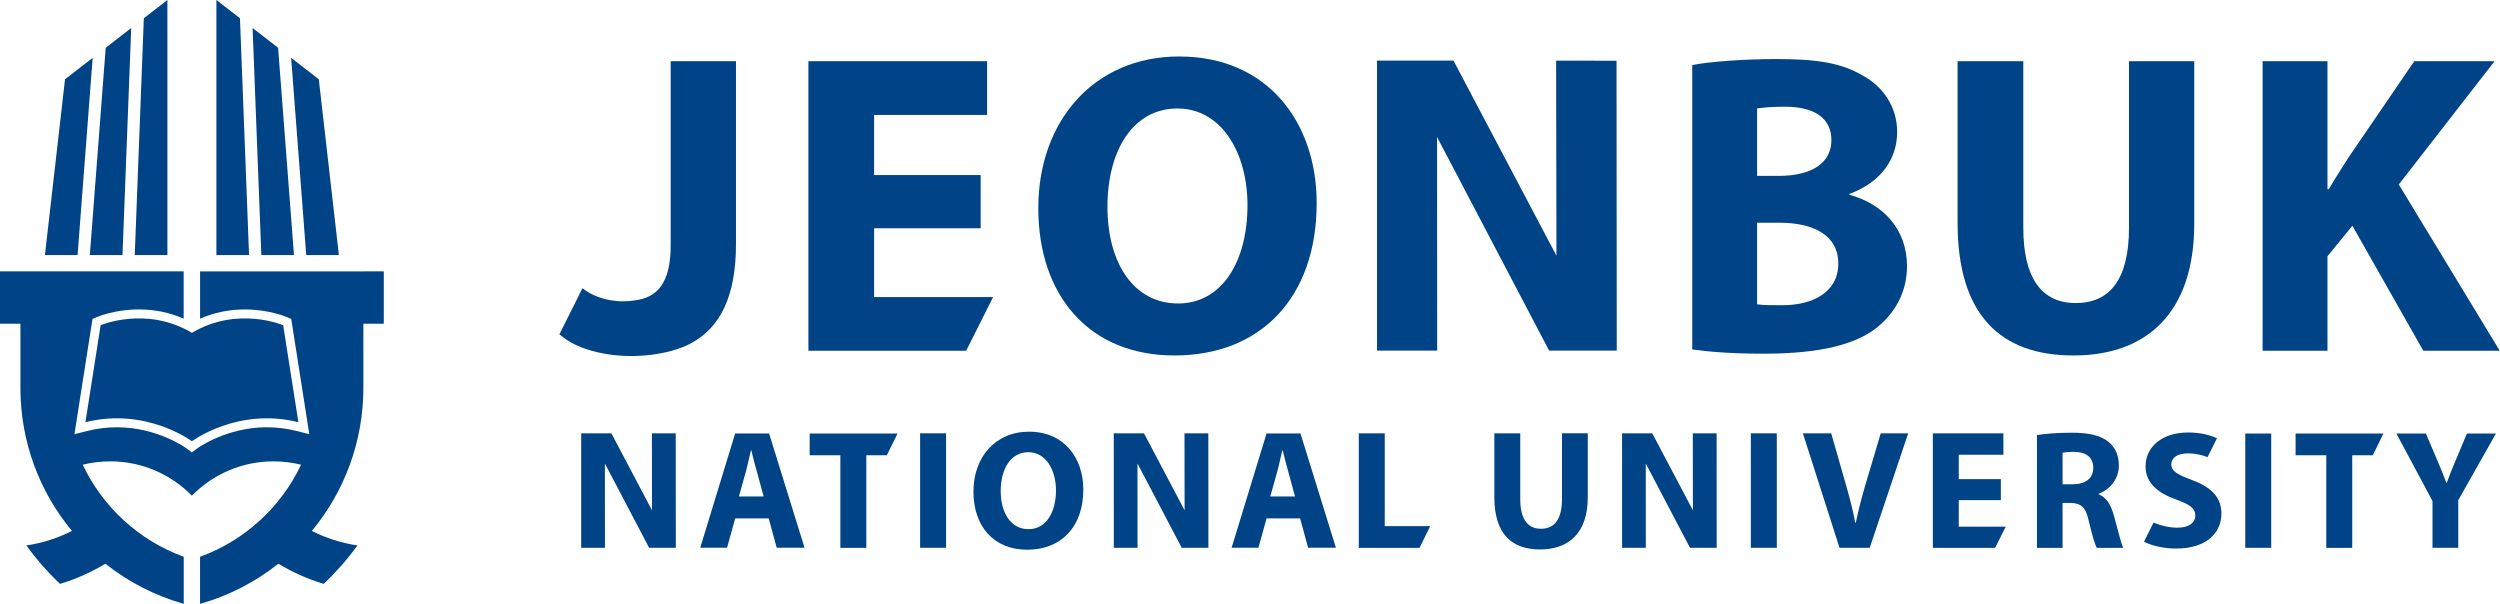 <svg width="207" height="50" viewBox="0 0 207 50" fill="none" xmlns="http://www.w3.org/2000/svg">
<path d="M11.157 21.119H13.861V0L11.91 1.51L11.157 21.119Z" fill="#004386"/>
<path d="M8.753 3.954L7.438 21.119H10.142L10.864 2.32L8.753 3.954Z" fill="#004386"/>
<path d="M5.384 6.563L3.72 21.119H6.424L7.673 4.79L5.384 6.563Z" fill="#004386"/>
<path d="M20.622 21.119H17.918V0L19.869 1.51L20.622 21.119Z" fill="#004386"/>
<path d="M23.026 3.954L24.342 21.119H21.638L20.915 2.32L23.026 3.954Z" fill="#004386"/>
<path d="M26.396 6.563L28.06 21.119H25.356L24.106 4.79L26.396 6.563Z" fill="#004386"/>
<path d="M30.089 22.471H16.566V26.384C17.724 25.881 18.966 25.622 20.272 25.622C22.258 25.622 23.68 26.223 23.739 26.247L24.116 26.409L24.178 26.814L25.437 34.843L25.61 35.95L24.525 35.678C23.728 35.478 22.91 35.378 22.096 35.378C18.728 35.378 16.355 37.11 16.332 37.127L15.887 37.458L15.442 37.127C15.419 37.11 13.046 35.378 9.678 35.378C8.864 35.378 8.048 35.478 7.249 35.678L6.163 35.95L6.337 34.843L7.595 26.814L7.658 26.409L8.035 26.247C8.094 26.223 9.514 25.62 11.502 25.62C12.81 25.62 14.05 25.879 15.208 26.383V22.469H0V26.807H1.691V32.116C1.691 36.62 3.294 40.746 5.958 43.962C4.792 44.55 3.524 44.964 2.183 45.162C3.012 46.309 3.946 47.376 4.973 48.344C6.304 47.946 7.561 47.379 8.727 46.674C10.623 48.18 12.819 49.321 15.214 50V46.1C11.523 44.759 8.518 41.998 6.848 38.477C7.578 38.297 8.341 38.2 9.128 38.2C11.777 38.2 14.172 39.289 15.889 41.043C17.608 39.289 20 38.2 22.649 38.2C23.435 38.2 24.199 38.297 24.93 38.477C23.26 41.998 20.255 44.761 16.564 46.1V50C18.956 49.323 21.155 48.182 23.051 46.674C24.215 47.379 25.474 47.946 26.805 48.344C27.832 47.374 28.767 46.309 29.595 45.162C28.254 44.964 26.985 44.55 25.82 43.962C28.484 40.744 30.087 36.62 30.087 32.116V26.807H31.778V22.469H30.087L30.089 22.471Z" fill="#004386"/>
<path d="M23.447 26.93C23.447 26.93 19.668 25.306 15.889 27.56C12.11 25.304 8.332 26.93 8.332 26.93L7.073 34.959C12.11 33.7 15.889 36.534 15.889 36.534C15.889 36.534 19.668 33.7 24.706 34.959L23.447 26.93Z" fill="#004386"/>
<path d="M72.377 18.903H81.199V14.493H72.377V9.514H81.732V5.068H66.936V29.041H79.998L82.23 24.595H72.377V18.903Z" fill="#004386"/>
<path d="M97.638 4.676C90.56 4.676 85.971 10.047 85.971 17.233C85.971 24.42 90.134 29.433 97.246 29.433C104.359 29.433 109.02 24.665 109.02 16.805C109.02 10.191 105.002 4.676 97.638 4.676ZM97.532 25.127C93.903 25.127 91.697 21.82 91.697 17.127C91.697 12.433 93.831 8.982 97.496 8.982C101.16 8.982 103.292 12.681 103.292 16.984C103.292 21.643 101.194 25.129 97.532 25.129" fill="#004386"/>
<path d="M153.134 16.128V16.056C155.838 15.058 157.084 13.069 157.084 10.935C157.084 8.801 155.874 7.128 154.201 6.238C152.459 5.209 150.432 4.889 147.123 4.889C144.42 4.889 141.539 5.102 140.119 5.386V28.933C141.328 29.11 143.319 29.287 145.985 29.287C150.751 29.287 153.668 28.507 155.41 27.119C156.903 25.907 157.9 24.201 157.9 22.031C157.9 18.935 155.872 16.872 153.132 16.127M145.487 8.98C145.949 8.91 146.624 8.835 147.8 8.835C150.255 8.835 151.641 9.798 151.641 11.612C151.641 13.426 150.114 14.563 147.267 14.563H145.487V8.98ZM147.587 25.272C146.661 25.272 146.024 25.272 145.487 25.198V18.441H147.338C150.04 18.441 152.21 19.401 152.21 21.82C152.21 24.239 150.04 25.272 147.585 25.272" fill="#004386"/>
<path d="M176.28 18.867C176.28 23.102 174.715 25.093 171.87 25.093C169.025 25.093 167.53 22.994 167.53 18.867V5.068H162.087V18.441C162.087 26.09 165.644 29.433 171.691 29.433C177.739 29.433 181.685 25.911 181.685 18.511V5.068H176.28V18.867Z" fill="#004386"/>
<path d="M206.552 5.068H199.901L194.459 13.036C193.926 13.89 193.356 14.744 192.821 15.668H192.715V5.068H187.344V29.041H192.715V21.216L194.778 18.69L200.649 29.041H206.978L198.62 15.275L206.552 5.066V5.068Z" fill="#004386"/>
<path d="M114.019 29.028L114.018 5.017H120.348L128.874 21.174L128.847 5.022L133.849 5.028L133.868 29.028H128.267L118.989 11.346L118.998 29.028H114.019Z" fill="#004386"/>
<path d="M50.492 24.846C49.593 24.684 48.804 24.334 48.231 23.861L46.345 27.626L46.326 27.662L46.315 27.685C46.315 27.685 46.421 27.769 46.588 27.891C47.005 28.235 47.56 28.541 48.22 28.79C48.226 28.792 48.231 28.794 48.237 28.796C49.226 29.169 50.435 29.418 51.763 29.469C52.921 29.515 54.07 29.402 55.085 29.176C55.133 29.167 55.18 29.155 55.228 29.144C55.399 29.104 55.566 29.058 55.73 29.013C55.888 28.967 56.042 28.918 56.194 28.864C56.314 28.822 56.432 28.779 56.544 28.733C56.633 28.697 56.723 28.661 56.81 28.623C56.987 28.543 57.152 28.461 57.306 28.372C59.617 27.092 60.939 24.553 60.939 20.219V5.068H55.532V20.151C55.572 23.471 54.399 24.66 52.524 24.875C52.24 24.92 51.938 24.949 51.611 24.949C51.223 24.949 50.85 24.911 50.492 24.848" fill="#004386"/>
<path d="M78.335 35.878H76.186V45.356H78.335V35.878Z" fill="#004386"/>
<path d="M85.205 35.743C82.411 35.743 80.601 37.863 80.601 40.701C80.601 43.538 82.242 45.516 85.051 45.516C87.859 45.516 89.698 43.633 89.698 40.531C89.698 37.92 88.112 35.743 85.207 35.743M85.161 43.816C83.729 43.816 82.858 42.509 82.858 40.657C82.858 38.805 83.7 37.441 85.148 37.441C86.595 37.441 87.435 38.902 87.435 40.6C87.435 42.439 86.606 43.816 85.161 43.816Z" fill="#004386"/>
<path d="M114.657 35.882H112.508V45.362H117.538L118.418 43.565H114.657V35.882Z" fill="#004386"/>
<path d="M129.332 41.324C129.332 42.996 128.714 43.781 127.592 43.781C126.47 43.781 125.878 42.952 125.878 41.324V35.878H123.731V41.157C123.731 44.177 125.135 45.495 127.522 45.495C129.908 45.495 131.468 44.105 131.468 41.184V35.876H129.334V41.322L129.332 41.324Z" fill="#004386"/>
<path d="M147.119 35.878H144.97V45.358H147.119V35.878Z" fill="#004386"/>
<path d="M154.515 39.94C154.191 41.022 153.897 42.144 153.659 43.281H153.617C153.393 42.102 153.098 41.022 152.775 39.898L151.624 35.878H149.279L152.313 45.36H154.811L157.999 35.878H155.724L154.517 39.94H154.515Z" fill="#004386"/>
<path d="M162.186 41.412H165.67V39.672H162.186V37.654H165.881V35.878H160.039V45.362H165.195L166.077 43.606H162.186V41.412Z" fill="#004386"/>
<path d="M173.771 40.925V40.883C174.585 40.587 175.441 39.759 175.441 38.552C175.441 37.681 175.131 37.021 174.57 36.572C173.897 36.038 172.914 35.828 171.51 35.828C170.373 35.828 169.348 35.912 168.66 36.024V45.362H170.78V41.642H171.427C172.296 41.655 172.705 41.978 172.956 43.158C173.237 44.323 173.462 45.095 173.616 45.364H175.804C175.622 44.998 175.327 43.762 175.032 42.696C174.795 41.825 174.429 41.193 173.77 40.927M171.623 40.096H170.78V37.485C170.934 37.456 171.229 37.414 171.748 37.414C172.731 37.428 173.321 37.863 173.321 38.734C173.321 39.605 172.689 40.098 171.623 40.098" fill="#004386"/>
<path d="M188.057 35.897H185.908V45.36H188.057V35.897Z" fill="#004386"/>
<path d="M190.075 37.694H192.616V45.362H194.765V37.694H196.467L197.349 35.897H190.075V37.694Z" fill="#004386"/>
<path d="M67.041 37.694H69.582V45.362H71.731V37.694H73.431L74.316 35.897H67.041V37.694Z" fill="#004386"/>
<path d="M204.262 35.897L203.307 38.171C203.026 38.846 202.801 39.392 202.59 39.984H202.562C202.324 39.366 202.126 38.86 201.832 38.171L200.862 35.897H198.42L201.411 41.484V45.36H203.545V41.414L206.662 35.897H204.26H204.262Z" fill="#004386"/>
<path d="M66.615 45.354L63.681 35.891H60.872L57.98 45.354H60.199L60.872 42.926H63.652L64.312 45.354H66.615ZM61.743 39.103C61.897 38.555 62.038 37.839 62.178 37.278H62.207C62.348 37.839 62.515 38.54 62.684 39.103L63.238 41.132L63.232 41.109H61.18L61.741 39.103H61.743Z" fill="#004386"/>
<path d="M134.309 45.356L134.307 35.878H136.806L140.172 42.254L140.163 35.88L142.137 35.882L142.142 45.356H139.932L136.27 38.377L136.274 45.356H134.309Z" fill="#004386"/>
<path d="M48.123 45.356V35.878H50.622L53.986 42.254L53.977 35.88L55.95 35.882L55.958 45.356H53.748L50.084 38.377L50.089 45.356H48.123Z" fill="#004386"/>
<path d="M110.614 45.354L107.679 35.891H104.871L101.978 45.354H104.197L104.871 42.926H107.651L108.311 45.354H110.614ZM105.742 39.103C105.896 38.555 106.036 37.839 106.177 37.278H106.206C106.346 37.839 106.514 38.54 106.683 39.103L107.236 41.132L107.231 41.109H105.179L105.74 39.103H105.742Z" fill="#004386"/>
<path d="M92.222 45.356L92.22 35.878H94.721L98.085 42.254L98.076 35.88L100.05 35.882L100.057 45.356H97.846L94.183 38.377L94.187 45.356H92.222Z" fill="#004386"/>
<path d="M181.51 39.752C180.308 39.295 179.783 39.033 179.783 38.439C179.783 37.956 180.224 37.54 181.137 37.54C181.842 37.54 182.394 37.696 182.784 37.852L183.546 36.325L183.558 36.283C183.004 36.034 182.23 35.811 181.179 35.811C178.98 35.811 177.653 37.028 177.653 38.618C177.653 39.974 178.663 40.83 180.211 41.37C181.331 41.771 181.774 42.102 181.774 42.684C181.774 43.266 181.262 43.692 180.294 43.692C179.562 43.692 178.859 43.498 178.313 43.27L177.535 44.827L177.529 44.854C178.054 45.145 179.106 45.421 180.171 45.421C182.729 45.421 183.932 44.093 183.932 42.532C183.932 41.218 183.158 40.36 181.511 39.754L181.51 39.752Z" fill="#004386"/>
</svg>
